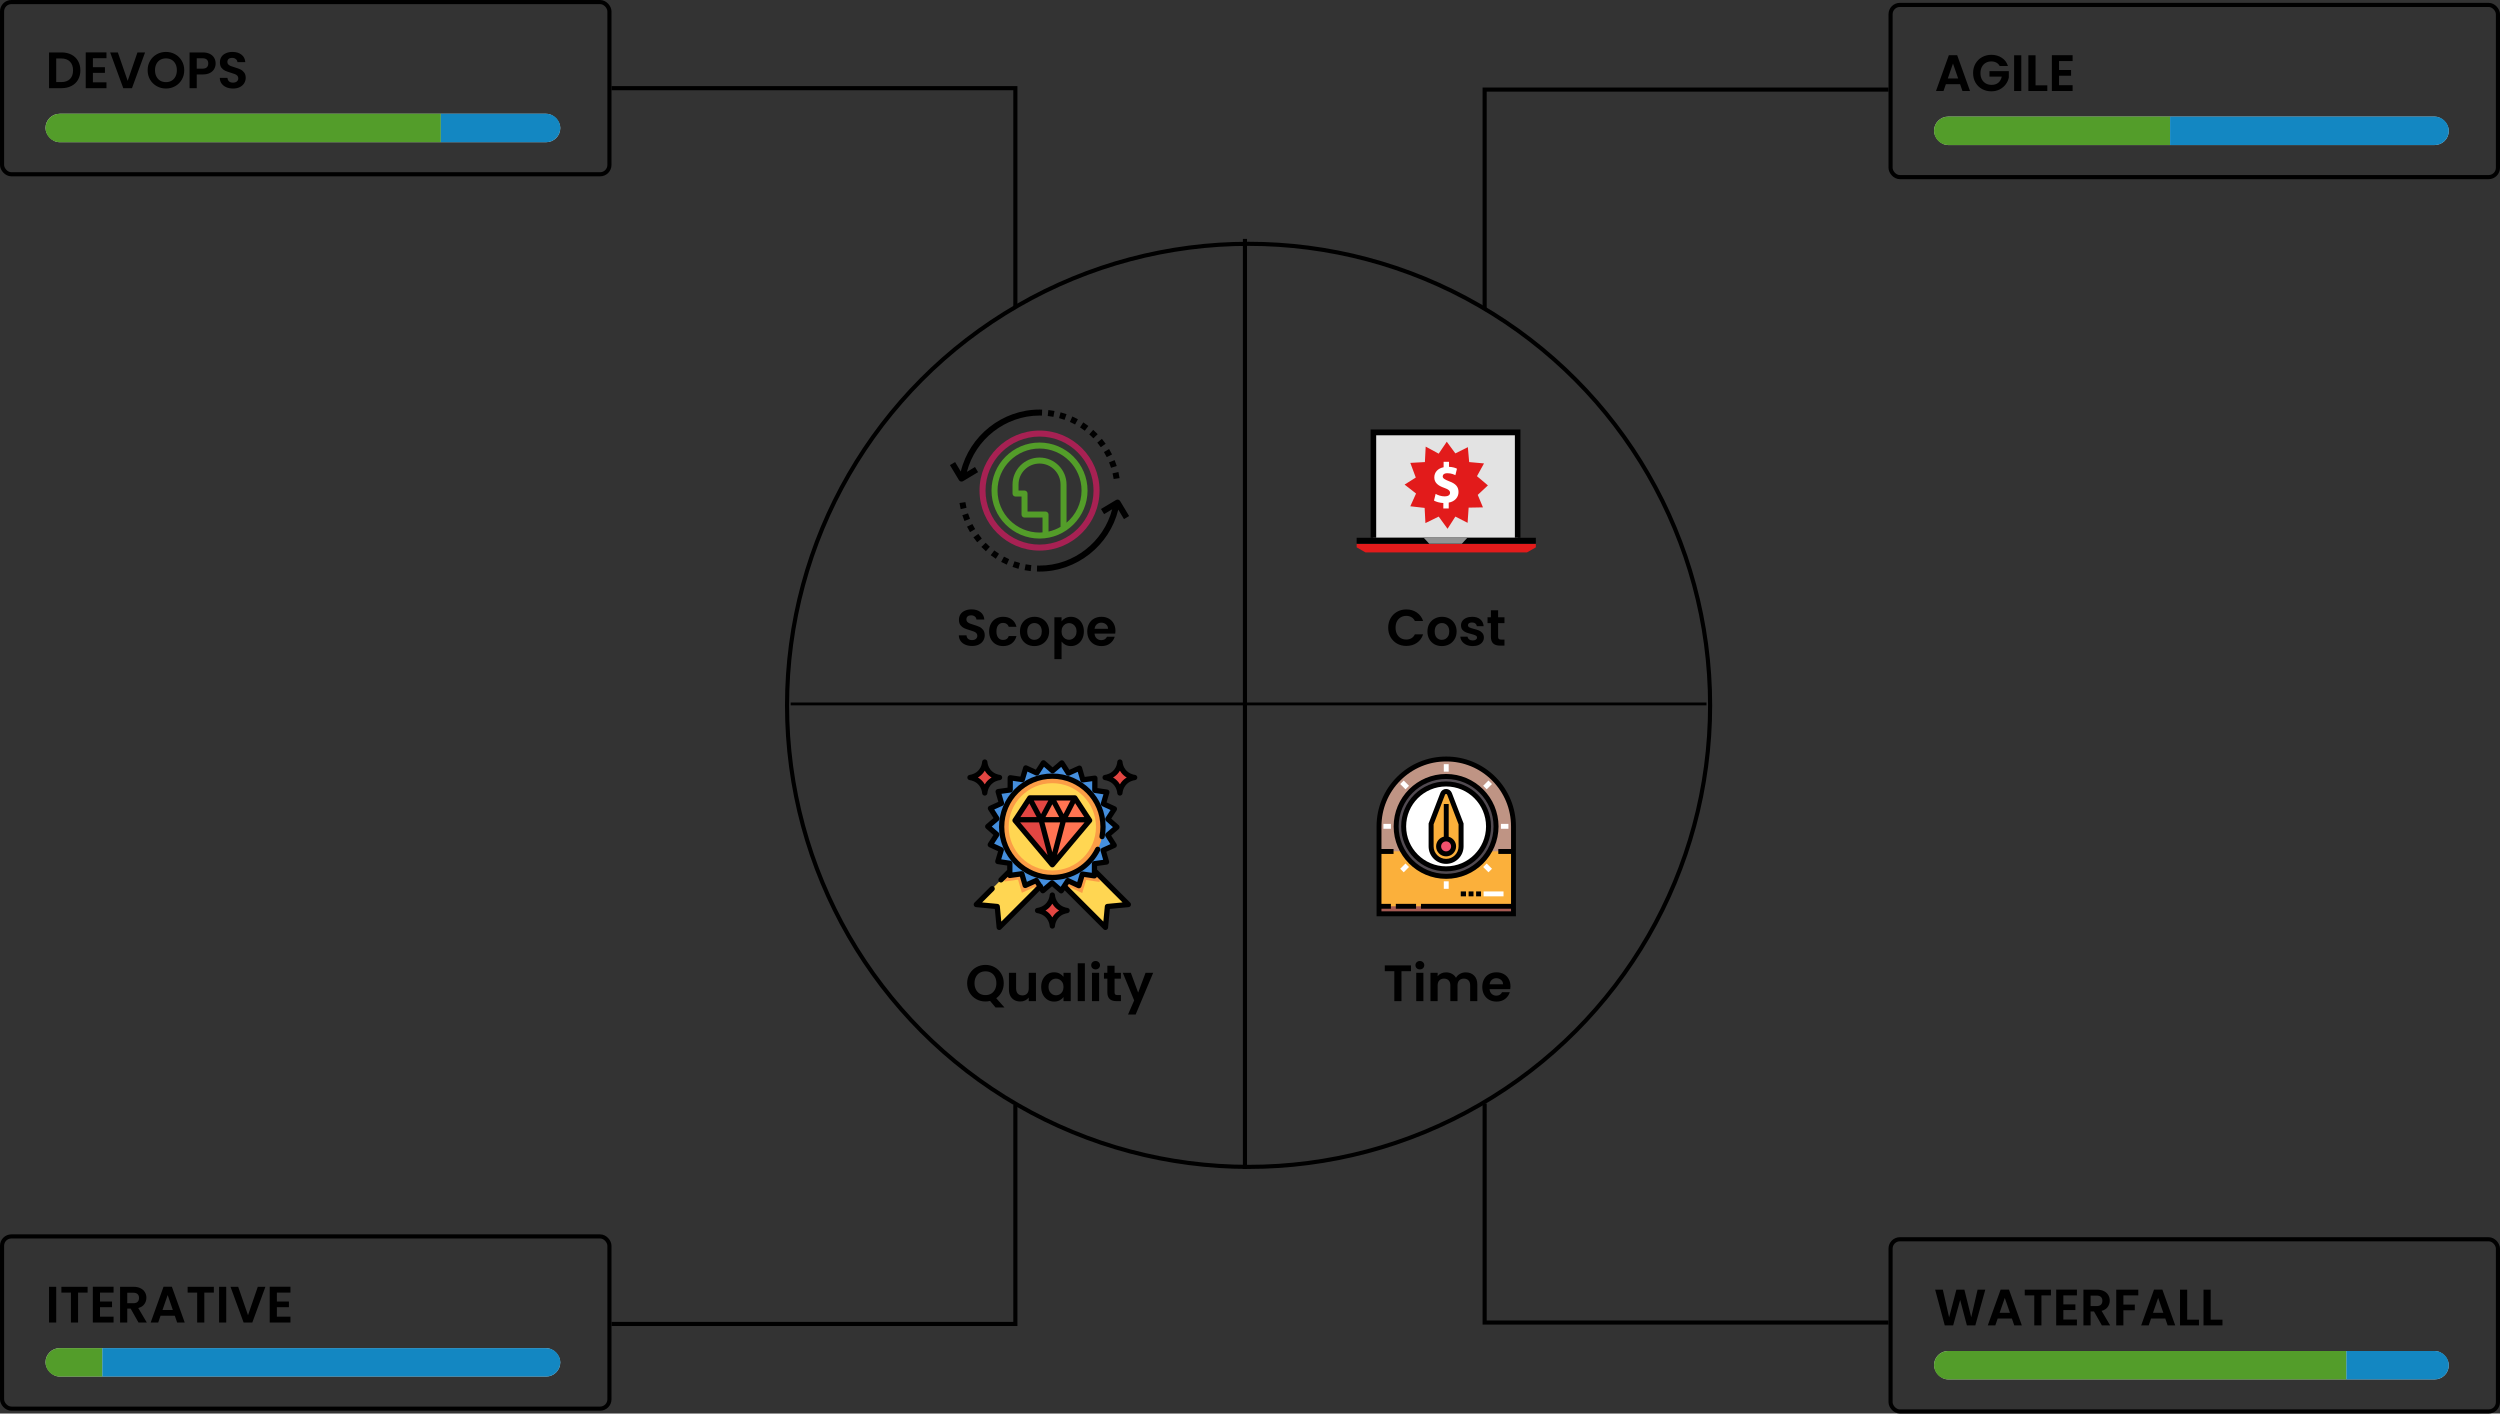 <svg width="879" height="497" viewBox="0 0 879 497" fill="none" xmlns="http://www.w3.org/2000/svg">
<rect x="0" y="0" width="879" height="497" fill="#333333" stroke="none"/>
<circle cx="439" cy="248" r="162.275" stroke="black" stroke-width="1.45"/>
<line x1="437.725" y1="84" x2="437.725" y2="411" stroke="black" stroke-width="1.45"/>
<line x1="278" y1="247.5" x2="600" y2="247.5" stroke="black"/>
<path d="M341.788 227.126C340.912 227.126 340.12 226.976 339.412 226.676C338.716 226.376 338.164 225.944 337.756 225.38C337.348 224.816 337.138 224.15 337.126 223.382H339.826C339.862 223.898 340.042 224.306 340.366 224.606C340.702 224.906 341.158 225.056 341.734 225.056C342.322 225.056 342.784 224.918 343.12 224.642C343.456 224.354 343.624 223.982 343.624 223.526C343.624 223.154 343.51 222.848 343.282 222.608C343.054 222.368 342.766 222.182 342.418 222.05C342.082 221.906 341.614 221.75 341.014 221.582C340.198 221.342 339.532 221.108 339.016 220.88C338.512 220.64 338.074 220.286 337.702 219.818C337.342 219.338 337.162 218.702 337.162 217.91C337.162 217.166 337.348 216.518 337.72 215.966C338.092 215.414 338.614 214.994 339.286 214.706C339.958 214.406 340.726 214.256 341.59 214.256C342.886 214.256 343.936 214.574 344.74 215.21C345.556 215.834 346.006 216.71 346.09 217.838H343.318C343.294 217.406 343.108 217.052 342.76 216.776C342.424 216.488 341.974 216.344 341.41 216.344C340.918 216.344 340.522 216.47 340.222 216.722C339.934 216.974 339.79 217.34 339.79 217.82C339.79 218.156 339.898 218.438 340.114 218.666C340.342 218.882 340.618 219.062 340.942 219.206C341.278 219.338 341.746 219.494 342.346 219.674C343.162 219.914 343.828 220.154 344.344 220.394C344.86 220.634 345.304 220.994 345.676 221.474C346.048 221.954 346.234 222.584 346.234 223.364C346.234 224.036 346.06 224.66 345.712 225.236C345.364 225.812 344.854 226.274 344.182 226.622C343.51 226.958 342.712 227.126 341.788 227.126ZM347.771 222.014C347.771 220.982 347.981 220.082 348.401 219.314C348.821 218.534 349.403 217.934 350.147 217.514C350.891 217.082 351.743 216.866 352.703 216.866C353.939 216.866 354.959 217.178 355.763 217.802C356.579 218.414 357.125 219.278 357.401 220.394H354.683C354.539 219.962 354.293 219.626 353.945 219.386C353.609 219.134 353.189 219.008 352.685 219.008C351.965 219.008 351.395 219.272 350.975 219.8C350.555 220.316 350.345 221.054 350.345 222.014C350.345 222.962 350.555 223.7 350.975 224.228C351.395 224.744 351.965 225.002 352.685 225.002C353.705 225.002 354.371 224.546 354.683 223.634H357.401C357.125 224.714 356.579 225.572 355.763 226.208C354.947 226.844 353.927 227.162 352.703 227.162C351.743 227.162 350.891 226.952 350.147 226.532C349.403 226.1 348.821 225.5 348.401 224.732C347.981 223.952 347.771 223.046 347.771 222.014ZM363.675 227.162C362.715 227.162 361.851 226.952 361.083 226.532C360.315 226.1 359.709 225.494 359.265 224.714C358.833 223.934 358.617 223.034 358.617 222.014C358.617 220.994 358.839 220.094 359.283 219.314C359.739 218.534 360.357 217.934 361.137 217.514C361.917 217.082 362.787 216.866 363.747 216.866C364.707 216.866 365.577 217.082 366.357 217.514C367.137 217.934 367.749 218.534 368.193 219.314C368.649 220.094 368.877 220.994 368.877 222.014C368.877 223.034 368.643 223.934 368.175 224.714C367.719 225.494 367.095 226.1 366.303 226.532C365.523 226.952 364.647 227.162 363.675 227.162ZM363.675 224.966C364.131 224.966 364.557 224.858 364.953 224.642C365.361 224.414 365.685 224.078 365.925 223.634C366.165 223.19 366.285 222.65 366.285 222.014C366.285 221.066 366.033 220.34 365.529 219.836C365.037 219.32 364.431 219.062 363.711 219.062C362.991 219.062 362.385 219.32 361.893 219.836C361.413 220.34 361.173 221.066 361.173 222.014C361.173 222.962 361.407 223.694 361.875 224.21C362.355 224.714 362.955 224.966 363.675 224.966ZM373.245 218.468C373.569 218.012 374.013 217.634 374.577 217.334C375.153 217.022 375.807 216.866 376.539 216.866C377.391 216.866 378.159 217.076 378.843 217.496C379.539 217.916 380.085 218.516 380.481 219.296C380.889 220.064 381.093 220.958 381.093 221.978C381.093 222.998 380.889 223.904 380.481 224.696C380.085 225.476 379.539 226.082 378.843 226.514C378.159 226.946 377.391 227.162 376.539 227.162C375.807 227.162 375.159 227.012 374.595 226.712C374.043 226.412 373.593 226.034 373.245 225.578V231.752H370.725V217.028H373.245V218.468ZM378.519 221.978C378.519 221.378 378.393 220.862 378.141 220.43C377.901 219.986 377.577 219.65 377.169 219.422C376.773 219.194 376.341 219.08 375.873 219.08C375.417 219.08 374.985 219.2 374.577 219.44C374.181 219.668 373.857 220.004 373.605 220.448C373.365 220.892 373.245 221.414 373.245 222.014C373.245 222.614 373.365 223.136 373.605 223.58C373.857 224.024 374.181 224.366 374.577 224.606C374.985 224.834 375.417 224.948 375.873 224.948C376.341 224.948 376.773 224.828 377.169 224.588C377.577 224.348 377.901 224.006 378.141 223.562C378.393 223.118 378.519 222.59 378.519 221.978ZM392.195 221.798C392.195 222.158 392.171 222.482 392.123 222.77H384.833C384.893 223.49 385.145 224.054 385.589 224.462C386.033 224.87 386.579 225.074 387.227 225.074C388.163 225.074 388.829 224.672 389.225 223.868H391.943C391.655 224.828 391.103 225.62 390.287 226.244C389.471 226.856 388.469 227.162 387.281 227.162C386.321 227.162 385.457 226.952 384.689 226.532C383.933 226.1 383.339 225.494 382.907 224.714C382.487 223.934 382.277 223.034 382.277 222.014C382.277 220.982 382.487 220.076 382.907 219.296C383.327 218.516 383.915 217.916 384.671 217.496C385.427 217.076 386.297 216.866 387.281 216.866C388.229 216.866 389.075 217.07 389.819 217.478C390.575 217.886 391.157 218.468 391.565 219.224C391.985 219.968 392.195 220.826 392.195 221.798ZM389.585 221.078C389.573 220.43 389.339 219.914 388.883 219.53C388.427 219.134 387.869 218.936 387.209 218.936C386.585 218.936 386.057 219.128 385.625 219.512C385.205 219.884 384.947 220.406 384.851 221.078H389.585Z" fill="black"/>
<path d="M365.499 151.387C353.864 151.387 344.398 160.852 344.398 172.487C344.398 184.122 353.864 193.587 365.499 193.587C377.134 193.587 386.599 184.122 386.599 172.487C386.599 160.852 377.134 151.387 365.499 151.387ZM365.499 191.477C355.028 191.477 346.508 182.958 346.508 172.487C346.508 162.016 355.028 153.497 365.499 153.497C375.97 153.497 384.489 162.016 384.489 172.487C384.489 182.958 375.97 191.477 365.499 191.477Z" fill="#A72153"/>
<path d="M365.499 155.598C356.192 155.598 348.619 163.171 348.619 172.478C348.619 181.785 356.192 189.358 365.499 189.358C374.807 189.358 382.38 181.785 382.38 172.478C382.38 163.171 374.807 155.598 365.499 155.598ZM372.885 185.25C371.588 186.003 370.171 186.568 368.664 186.898V180.918C368.664 180.335 368.192 179.863 367.609 179.863H361.279V173.533C361.279 172.95 360.807 172.478 360.224 172.478H358.114V170.368C358.114 166.297 361.427 162.983 365.499 162.983C369.572 162.983 372.885 166.297 372.885 170.368V185.25ZM374.995 183.775V170.368C374.995 165.132 370.734 160.873 365.499 160.873C360.264 160.873 356.004 165.132 356.004 170.368V173.533C356.004 174.116 356.477 174.588 357.059 174.588H359.169V180.918C359.169 181.502 359.642 181.973 360.224 181.973H366.554V187.194C366.204 187.22 365.856 187.248 365.499 187.248C357.355 187.248 350.729 180.623 350.729 172.478C350.729 164.333 357.355 157.708 365.499 157.708C373.644 157.708 380.27 164.333 380.27 172.478C380.27 177.008 378.216 181.064 374.995 183.775Z" fill="#539D29"/>
<path d="M384.371 151.137L382.975 152.717C383.476 153.16 383.968 153.631 384.441 154.118L385.955 152.65C385.445 152.124 384.913 151.616 384.371 151.137Z" fill="black"/>
<path d="M380.884 148.508L379.742 150.282C380.308 150.646 380.867 151.037 381.406 151.445L382.678 149.761C382.097 149.321 381.492 148.9 380.884 148.508Z" fill="black"/>
<path d="M377.03 146.43L376.176 148.358C376.788 148.63 377.401 148.93 377.996 149.251L378.997 147.394C378.354 147.047 377.692 146.722 377.03 146.43Z" fill="black"/>
<path d="M391.905 161.781L389.949 162.573C390.206 163.2 390.437 163.843 390.64 164.481L392.65 163.841C392.431 163.152 392.181 162.459 391.905 161.781Z" fill="black"/>
<path d="M389.949 157.863L388.139 158.947C388.487 159.527 388.815 160.125 389.115 160.727L391.002 159.784C390.678 159.136 390.325 158.489 389.949 157.863Z" fill="black"/>
<path d="M372.907 144.973L372.359 147.011C373.006 147.185 373.657 147.387 374.296 147.612L374.998 145.621C374.309 145.379 373.605 145.159 372.907 144.973Z" fill="black"/>
<path d="M393.234 165.949L391.18 166.431C391.333 167.088 391.462 167.758 391.566 168.422L393.652 168.1C393.541 167.381 393.399 166.658 393.234 165.949Z" fill="black"/>
<path d="M387.418 154.285L385.797 155.635C386.224 156.147 386.64 156.687 387.031 157.241L388.753 156.022C388.329 155.425 387.881 154.84 387.418 154.285Z" fill="black"/>
<path d="M368.602 144.168L368.377 146.265C369.043 146.336 369.717 146.436 370.38 146.56L370.77 144.488C370.051 144.353 369.321 144.246 368.602 144.168Z" fill="black"/>
<path d="M353.005 195.715L352.004 197.572C352.646 197.919 353.309 198.244 353.97 198.536L354.825 196.607C354.213 196.335 353.6 196.036 353.005 195.715Z" fill="black"/>
<path d="M356.705 197.359L356.004 199.35C356.693 199.593 357.397 199.812 358.095 199.999L358.643 197.961C357.996 197.787 357.345 197.585 356.705 197.359Z" fill="black"/>
<path d="M349.599 193.527L348.326 195.211C348.907 195.651 349.512 196.072 350.121 196.465L351.262 194.69C350.697 194.326 350.138 193.936 349.599 193.527Z" fill="black"/>
<path d="M346.563 190.836L345.049 192.305C345.558 192.83 346.091 193.338 346.632 193.817L348.029 192.237C347.528 191.794 347.035 191.323 346.563 190.836Z" fill="black"/>
<path d="M360.622 198.406L360.232 200.478C360.951 200.613 361.681 200.72 362.4 200.798L362.625 198.701C361.959 198.63 361.285 198.53 360.622 198.406Z" fill="black"/>
<path d="M339.435 176.543L337.35 176.865C337.46 177.584 337.602 178.307 337.767 179.016L339.822 178.534C339.669 177.878 339.539 177.208 339.435 176.543Z" fill="black"/>
<path d="M340.361 180.488L338.352 181.129C338.571 181.818 338.821 182.511 339.096 183.188L341.052 182.397C340.796 181.769 340.565 181.127 340.361 180.488Z" fill="black"/>
<path d="M343.97 187.715L342.248 188.936C342.672 189.533 343.121 190.117 343.583 190.672L345.204 189.323C344.777 188.809 344.361 188.269 343.97 187.715Z" fill="black"/>
<path d="M341.887 184.242L340 185.184C340.324 185.833 340.677 186.48 341.053 187.106L342.863 186.022C342.515 185.442 342.187 184.844 341.887 184.242Z" fill="black"/>
<path d="M365.501 144C352.37 144 340.864 153.216 337.814 165.788L335.809 162.447L334 163.533L337.165 168.808C337.363 169.138 337.713 169.32 338.071 169.32C338.256 169.32 338.444 169.272 338.614 169.17L343.889 166.005L342.803 164.195L339.966 165.897C342.929 154.455 353.477 146.11 365.501 146.11C365.786 146.11 366.069 146.115 366.351 146.124L366.418 144.016C366.114 144.005 365.808 144 365.501 144Z" fill="black"/>
<path d="M393.833 176.161C393.533 175.661 392.885 175.499 392.386 175.799L387.111 178.964L388.197 180.773L391.033 179.072C388.071 190.514 377.523 198.86 365.499 198.86C365.214 198.86 364.93 198.854 364.648 198.846L364.582 200.954C364.886 200.964 365.192 200.97 365.499 200.97C378.63 200.97 390.136 191.754 393.186 179.181L395.19 182.523L396.999 181.436L393.833 176.161Z" fill="black"/>
<path d="M540 191.18H477V192.453L480.125 194.23H536.875L540 192.453V191.18Z" fill="#E21B1B"/>
<path d="M482.818 189.076V153.492C482.818 152.642 483.479 151.945 484.286 151.945H532.212C533.019 151.945 533.68 152.642 533.68 153.492V189.076" fill="#E3E3E3"/>
<path d="M534.583 189.077H532.632V153.047H483.867V189.077H481.916V151H534.583V189.077Z" fill="black"/>
<path d="M540 189.078H477V191.182H540V189.078Z" fill="black"/>
<path d="M513.975 191.182H502.522L500.574 189.078H515.923L513.975 191.182Z" fill="#939393"/>
<path d="M523.147 170.665L519.302 167.423L521.774 162.941L516.556 162.464L516.099 157.22L511.705 159.413L508.684 155.312L505.846 159.509L501.27 157.03L500.994 162.465L495.868 162.751L497.79 167.901L493.854 170.38L497.881 173.526L495.867 178.008L500.902 178.58L501.177 183.919L505.845 181.63L508.957 185.921L511.704 181.63L516.006 183.823L516.372 178.484L521.407 178.389L519.576 174.003L523.147 170.665Z" fill="#E21B1B"/>
<path d="M507.475 178.771V176.861C506.178 176.801 504.921 176.439 504.186 175.997L504.767 173.644C505.579 174.106 506.72 174.528 507.979 174.528C509.081 174.528 509.836 174.086 509.836 173.282C509.836 172.518 509.217 172.034 507.784 171.532C505.714 170.809 504.302 169.803 504.302 167.853C504.302 166.083 505.502 164.697 507.571 164.274V162.363H509.466V164.134C510.763 164.195 511.633 164.474 512.272 164.796L511.71 167.069C511.208 166.848 510.318 166.385 508.924 166.385C507.666 166.385 507.26 166.948 507.26 167.511C507.26 168.174 507.937 168.596 509.582 169.24C511.883 170.085 512.813 171.19 512.813 173.002C512.813 174.792 511.593 176.319 509.37 176.722V178.772H507.475V178.771Z" fill="white"/>
<path d="M488.089 220.7C488.089 219.464 488.365 218.36 488.917 217.388C489.481 216.404 490.243 215.642 491.203 215.102C492.175 214.55 493.261 214.274 494.461 214.274C495.865 214.274 497.095 214.634 498.151 215.354C499.207 216.074 499.945 217.07 500.365 218.342H497.467C497.179 217.742 496.771 217.292 496.243 216.992C495.727 216.692 495.127 216.542 494.443 216.542C493.711 216.542 493.057 216.716 492.481 217.064C491.917 217.4 491.473 217.88 491.149 218.504C490.837 219.128 490.681 219.86 490.681 220.7C490.681 221.528 490.837 222.26 491.149 222.896C491.473 223.52 491.917 224.006 492.481 224.354C493.057 224.69 493.711 224.858 494.443 224.858C495.127 224.858 495.727 224.708 496.243 224.408C496.771 224.096 497.179 223.64 497.467 223.04H500.365C499.945 224.324 499.207 225.326 498.151 226.046C497.107 226.754 495.877 227.108 494.461 227.108C493.261 227.108 492.175 226.838 491.203 226.298C490.243 225.746 489.481 224.984 488.917 224.012C488.365 223.04 488.089 221.936 488.089 220.7ZM506.945 227.162C505.985 227.162 505.121 226.952 504.353 226.532C503.585 226.1 502.979 225.494 502.535 224.714C502.103 223.934 501.887 223.034 501.887 222.014C501.887 220.994 502.109 220.094 502.553 219.314C503.009 218.534 503.627 217.934 504.407 217.514C505.187 217.082 506.057 216.866 507.017 216.866C507.977 216.866 508.847 217.082 509.627 217.514C510.407 217.934 511.019 218.534 511.463 219.314C511.919 220.094 512.147 220.994 512.147 222.014C512.147 223.034 511.913 223.934 511.445 224.714C510.989 225.494 510.365 226.1 509.573 226.532C508.793 226.952 507.917 227.162 506.945 227.162ZM506.945 224.966C507.401 224.966 507.827 224.858 508.223 224.642C508.631 224.414 508.955 224.078 509.195 223.634C509.435 223.19 509.555 222.65 509.555 222.014C509.555 221.066 509.303 220.34 508.799 219.836C508.307 219.32 507.701 219.062 506.981 219.062C506.261 219.062 505.655 219.32 505.163 219.836C504.683 220.34 504.443 221.066 504.443 222.014C504.443 222.962 504.677 223.694 505.145 224.21C505.625 224.714 506.225 224.966 506.945 224.966ZM517.812 227.162C516.996 227.162 516.264 227.018 515.616 226.73C514.968 226.43 514.452 226.028 514.068 225.524C513.696 225.02 513.492 224.462 513.456 223.85H515.994C516.042 224.234 516.228 224.552 516.552 224.804C516.888 225.056 517.302 225.182 517.794 225.182C518.274 225.182 518.646 225.086 518.91 224.894C519.186 224.702 519.324 224.456 519.324 224.156C519.324 223.832 519.156 223.592 518.82 223.436C518.496 223.268 517.974 223.088 517.254 222.896C516.51 222.716 515.898 222.53 515.418 222.338C514.95 222.146 514.542 221.852 514.194 221.456C513.858 221.06 513.69 220.526 513.69 219.854C513.69 219.302 513.846 218.798 514.158 218.342C514.482 217.886 514.938 217.526 515.526 217.262C516.126 216.998 516.828 216.866 517.632 216.866C518.82 216.866 519.768 217.166 520.476 217.766C521.184 218.354 521.574 219.152 521.646 220.16H519.234C519.198 219.764 519.03 219.452 518.73 219.224C518.442 218.984 518.052 218.864 517.56 218.864C517.104 218.864 516.75 218.948 516.498 219.116C516.258 219.284 516.138 219.518 516.138 219.818C516.138 220.154 516.306 220.412 516.642 220.592C516.978 220.76 517.5 220.934 518.208 221.114C518.928 221.294 519.522 221.48 519.99 221.672C520.458 221.864 520.86 222.164 521.196 222.572C521.544 222.968 521.724 223.496 521.736 224.156C521.736 224.732 521.574 225.248 521.25 225.704C520.938 226.16 520.482 226.52 519.882 226.784C519.294 227.036 518.604 227.162 517.812 227.162ZM526.739 219.098V223.922C526.739 224.258 526.817 224.504 526.973 224.66C527.141 224.804 527.417 224.876 527.801 224.876H528.971V227H527.387C525.263 227 524.201 225.968 524.201 223.904V219.098H523.013V217.028H524.201V214.562H526.739V217.028H528.971V219.098H526.739Z" fill="black"/>
<path d="M350.02 354.214L348.112 351.928C347.584 352.06 347.044 352.126 346.492 352.126C345.316 352.126 344.236 351.85 343.252 351.298C342.268 350.746 341.488 349.984 340.912 349.012C340.336 348.028 340.048 346.918 340.048 345.682C340.048 344.458 340.336 343.36 340.912 342.388C341.488 341.404 342.268 340.636 343.252 340.084C344.236 339.532 345.316 339.256 346.492 339.256C347.68 339.256 348.76 339.532 349.732 340.084C350.716 340.636 351.49 341.404 352.054 342.388C352.63 343.36 352.918 344.458 352.918 345.682C352.918 346.798 352.678 347.818 352.198 348.742C351.73 349.654 351.088 350.398 350.272 350.974L353.152 354.214H350.02ZM342.64 345.682C342.64 346.522 342.802 347.26 343.126 347.896C343.45 348.532 343.9 349.024 344.476 349.372C345.064 349.708 345.736 349.876 346.492 349.876C347.248 349.876 347.914 349.708 348.49 349.372C349.066 349.024 349.516 348.532 349.84 347.896C350.164 347.26 350.326 346.522 350.326 345.682C350.326 344.842 350.164 344.11 349.84 343.486C349.516 342.85 349.066 342.364 348.49 342.028C347.914 341.692 347.248 341.524 346.492 341.524C345.736 341.524 345.064 341.692 344.476 342.028C343.9 342.364 343.45 342.85 343.126 343.486C342.802 344.11 342.64 344.842 342.64 345.682ZM364.242 342.028V352H361.704V350.74C361.38 351.172 360.954 351.514 360.426 351.766C359.91 352.006 359.346 352.126 358.734 352.126C357.954 352.126 357.264 351.964 356.664 351.64C356.064 351.304 355.59 350.818 355.242 350.182C354.906 349.534 354.738 348.766 354.738 347.878V342.028H357.258V347.518C357.258 348.31 357.456 348.922 357.852 349.354C358.248 349.774 358.788 349.984 359.472 349.984C360.168 349.984 360.714 349.774 361.11 349.354C361.506 348.922 361.704 348.31 361.704 347.518V342.028H364.242ZM366.08 346.978C366.08 345.97 366.278 345.076 366.674 344.296C367.082 343.516 367.628 342.916 368.312 342.496C369.008 342.076 369.782 341.866 370.634 341.866C371.378 341.866 372.026 342.016 372.578 342.316C373.142 342.616 373.592 342.994 373.928 343.45V342.028H376.466V352H373.928V350.542C373.604 351.01 373.154 351.4 372.578 351.712C372.014 352.012 371.36 352.162 370.616 352.162C369.776 352.162 369.008 351.946 368.312 351.514C367.628 351.082 367.082 350.476 366.674 349.696C366.278 348.904 366.08 347.998 366.08 346.978ZM373.928 347.014C373.928 346.402 373.808 345.88 373.568 345.448C373.328 345.004 373.004 344.668 372.596 344.44C372.188 344.2 371.75 344.08 371.282 344.08C370.814 344.08 370.382 344.194 369.986 344.422C369.59 344.65 369.266 344.986 369.014 345.43C368.774 345.862 368.654 346.378 368.654 346.978C368.654 347.578 368.774 348.106 369.014 348.562C369.266 349.006 369.59 349.348 369.986 349.588C370.394 349.828 370.826 349.948 371.282 349.948C371.75 349.948 372.188 349.834 372.596 349.606C373.004 349.366 373.328 349.03 373.568 348.598C373.808 348.154 373.928 347.626 373.928 347.014ZM381.448 338.68V352H378.928V338.68H381.448ZM385.215 340.84C384.771 340.84 384.399 340.702 384.099 340.426C383.811 340.138 383.667 339.784 383.667 339.364C383.667 338.944 383.811 338.596 384.099 338.32C384.399 338.032 384.771 337.888 385.215 337.888C385.659 337.888 386.025 338.032 386.313 338.32C386.613 338.596 386.763 338.944 386.763 339.364C386.763 339.784 386.613 340.138 386.313 340.426C386.025 340.702 385.659 340.84 385.215 340.84ZM386.457 342.028V352H383.937V342.028H386.457ZM391.881 344.098V348.922C391.881 349.258 391.959 349.504 392.115 349.66C392.283 349.804 392.559 349.876 392.943 349.876H394.113V352H392.529C390.405 352 389.343 350.968 389.343 348.904V344.098H388.155V342.028H389.343V339.562H391.881V342.028H394.113V344.098H391.881ZM405.466 342.028L399.292 356.716H396.61L398.77 351.748L394.774 342.028H397.6L400.174 348.994L402.784 342.028H405.466Z" fill="black"/>
<g clip-path="url(#clip0_1298_413)">
<path d="M396.725 318.032L389.376 318.732L388.676 326.081L371.004 308.408L379.053 300.359L396.725 318.032Z" fill="#FFD652"/>
<path d="M380.504 314.001L381.885 309.397L386.64 310.099L386.653 307.959L379.053 300.359L371.004 308.408L375.526 312.93L376.139 311.988L380.504 314.001Z" fill="#FB9D46"/>
<path d="M343.275 318.032L350.624 318.732L351.324 326.081L368.997 308.408L360.948 300.359L343.275 318.032Z" fill="#FFD652"/>
<path d="M360.948 300.359L353.185 308.122L353.178 309.941L357.94 309.284L359.277 313.901L363.661 311.929L364.367 313.037L368.996 308.408L360.948 300.359Z" fill="#FB9D46"/>
<path d="M350.946 278.337L355.179 277.744L355.203 273.47L359.432 274.094L360.66 270L364.541 271.79L366.872 268.207L370.092 271.018L373.339 268.238L375.636 271.842L379.534 270.089L380.723 274.194L384.958 273.61L384.942 277.885L389.169 278.517L387.95 282.614L391.828 284.412L389.503 287.999L392.718 290.817L389.477 293.604L391.767 297.213L387.872 298.974L389.053 303.082L384.82 303.674L384.796 307.949L380.567 307.325L379.339 311.419L375.458 309.629L373.126 313.212L369.907 310.4L366.66 313.181L364.363 309.577L360.464 311.33L359.276 307.224L355.041 307.808L355.057 303.534L350.83 302.901L352.049 298.805L348.171 297.007L350.496 293.42L347.281 290.602L350.522 287.815L348.232 284.206L352.126 282.445L350.946 278.337Z" fill="#458FDE"/>
<path d="M370 308.528C379.84 308.528 387.817 300.551 387.817 290.711C387.817 280.871 379.84 272.895 370 272.895C360.16 272.895 352.184 280.871 352.184 290.711C352.184 300.551 360.16 308.528 370 308.528Z" fill="#FB9D46"/>
<path d="M370 306.051C378.474 306.051 385.342 299.182 385.342 290.709C385.342 282.236 378.474 275.367 370 275.367C361.527 275.367 354.658 282.236 354.658 290.709C354.658 299.182 361.527 306.051 370 306.051Z" fill="#FFD652"/>
<path d="M377.918 280.547H362.081L356.885 288.465L370 304.055L383.115 288.465L377.918 280.547Z" fill="#FF7452"/>
<path d="M369.898 280.551H362.083L356.887 288.469L370.002 304.059L370.361 303.632L365.795 288.222L369.898 280.551Z" fill="#E24642"/>
<path d="M392.52 271.147C391.076 272.988 389.017 273.313 388.561 273.374C389.017 273.434 391.076 273.76 392.52 275.601C393.529 276.889 393.714 278.248 393.757 278.818C393.8 278.248 393.985 276.889 394.994 275.601C396.438 273.76 398.497 273.434 398.954 273.374C398.497 273.313 396.438 272.988 394.994 271.147C393.985 269.859 393.8 268.499 393.757 267.93C393.714 268.499 393.53 269.859 392.52 271.147Z" fill="#E24642"/>
<path d="M347.483 271.147C348.926 272.988 350.985 273.313 351.442 273.374C350.985 273.434 348.927 273.76 347.483 275.601C346.473 276.889 346.289 278.248 346.245 278.818C346.202 278.248 346.018 276.889 345.008 275.601C343.564 273.76 341.505 273.434 341.049 273.374C341.505 273.313 343.564 272.988 345.008 271.147C346.018 269.859 346.202 268.499 346.245 267.93C346.289 268.499 346.473 269.859 347.483 271.147Z" fill="#E24642"/>
<path d="M371.238 317.916C372.682 319.757 374.741 320.083 375.198 320.143C374.741 320.204 372.682 320.529 371.238 322.37C370.229 323.658 370.044 325.018 370.001 325.587C369.958 325.018 369.774 323.658 368.764 322.37C367.32 320.529 365.261 320.204 364.805 320.143C365.261 320.083 367.32 319.757 368.764 317.916C369.774 316.628 369.958 315.268 370.001 314.699C370.045 315.268 370.229 316.628 371.238 317.916Z" fill="#E24642"/>
<path d="M385.881 305.872C385.836 305.827 385.788 305.788 385.737 305.754L385.744 304.48L389.183 303.999C389.449 303.962 389.686 303.811 389.832 303.586C389.979 303.36 390.02 303.082 389.946 302.824L388.987 299.487L392.15 298.056C392.395 297.945 392.58 297.734 392.657 297.476C392.734 297.219 392.696 296.94 392.552 296.713L390.691 293.782L393.323 291.518C393.527 291.343 393.645 291.088 393.646 290.819C393.648 290.55 393.532 290.294 393.33 290.117L390.719 287.828L392.607 284.914C392.753 284.689 392.794 284.411 392.72 284.153C392.645 283.894 392.463 283.681 392.219 283.568L389.069 282.107L390.059 278.78C390.136 278.522 390.097 278.244 389.953 278.017C389.809 277.79 389.573 277.637 389.307 277.597L385.874 277.084L385.887 273.612C385.887 273.343 385.772 273.087 385.57 272.91C385.367 272.732 385.099 272.652 384.832 272.689L381.392 273.163L380.427 269.828C380.352 269.57 380.169 269.357 379.925 269.244C379.681 269.131 379.4 269.13 379.155 269.24L375.988 270.664L374.122 267.737C373.978 267.51 373.742 267.357 373.476 267.318C373.21 267.278 372.94 267.356 372.736 267.531L370.099 269.79L367.484 267.506C367.281 267.329 367.012 267.249 366.746 267.286C366.479 267.323 366.242 267.474 366.096 267.699L364.202 270.609L361.049 269.155C360.805 269.043 360.524 269.041 360.279 269.152C360.034 269.263 359.849 269.474 359.772 269.731L358.774 273.057L355.34 272.55C355.074 272.511 354.804 272.589 354.6 272.764C354.396 272.939 354.278 273.194 354.276 273.463L354.256 276.935L350.818 277.416C350.552 277.454 350.315 277.604 350.168 277.83C350.022 278.055 349.98 278.333 350.055 278.592L351.014 281.929L347.85 283.359C347.605 283.47 347.42 283.681 347.343 283.939C347.266 284.197 347.305 284.475 347.449 284.702L349.31 287.633L346.677 289.897C346.473 290.073 346.356 290.328 346.354 290.596C346.353 290.865 346.468 291.121 346.671 291.299L349.282 293.587L347.393 296.501C347.247 296.727 347.206 297.004 347.281 297.263C347.355 297.521 347.538 297.735 347.782 297.848L350.932 299.308L349.941 302.636C349.864 302.893 349.903 303.172 350.048 303.398C350.192 303.625 350.427 303.778 350.693 303.818L354.127 304.332L354.121 305.891C354.08 305.92 354.039 305.953 354.002 305.99L351.28 308.712C350.918 309.074 350.918 309.662 351.28 310.024C351.461 310.206 351.699 310.296 351.936 310.296C352.174 310.296 352.411 310.206 352.592 310.024L354.281 308.336C354.324 308.398 354.373 308.455 354.431 308.506C354.633 308.683 354.902 308.763 355.169 308.726L358.608 308.252L359.574 311.587C359.649 311.845 359.832 312.058 360.076 312.171C360.32 312.284 360.601 312.285 360.846 312.175L364.012 310.751L364.529 311.561L352.061 324.028L351.548 318.641C351.506 318.198 351.156 317.847 350.713 317.805L345.325 317.292L349.499 313.117C349.862 312.755 349.862 312.167 349.499 311.805C349.137 311.443 348.55 311.443 348.187 311.805L342.619 317.373C342.365 317.627 342.281 318.005 342.402 318.343C342.524 318.681 342.83 318.919 343.188 318.953L349.774 319.58L350.401 326.166C350.473 326.93 351.437 327.278 351.981 326.734L365.551 313.164L365.879 313.678C366.023 313.905 366.259 314.058 366.525 314.098C366.791 314.137 367.061 314.059 367.265 313.884L369.902 311.626L372.517 313.909C372.687 314.058 372.905 314.138 373.127 314.138C373.17 314.138 373.213 314.135 373.255 314.129C373.522 314.092 373.759 313.942 373.905 313.716L374.338 313.052L388.02 326.734C388.564 327.277 389.528 326.931 389.601 326.166L390.228 319.58L396.813 318.953C397.171 318.919 397.477 318.681 397.599 318.343C397.72 318.005 397.636 317.627 397.382 317.373L385.881 305.872ZM372.933 311.808L370.518 309.7C370.343 309.547 370.125 309.471 369.907 309.471C369.693 309.471 369.478 309.545 369.304 309.694L366.869 311.779L366.718 311.543C366.703 311.328 366.614 311.117 366.45 310.952C366.387 310.889 366.317 310.838 366.243 310.797L365.146 309.076C364.898 308.687 364.403 308.539 363.983 308.728L361.059 310.043L360.168 306.964C360.039 306.522 359.606 306.24 359.15 306.303L355.974 306.741L355.986 303.536C355.988 303.075 355.651 302.683 355.195 302.615L352.025 302.14L352.939 299.068C353.071 298.626 352.858 298.155 352.44 297.961L349.532 296.613L351.275 293.923C351.526 293.536 351.455 293.024 351.108 292.72L348.697 290.607L351.128 288.517C351.477 288.216 351.553 287.705 351.306 287.316L349.588 284.609L352.509 283.289C352.929 283.099 353.146 282.63 353.019 282.187L352.133 279.106L355.308 278.662C355.764 278.598 356.105 278.209 356.107 277.748L356.126 274.542L359.297 275.01C359.753 275.078 360.189 274.8 360.321 274.359L361.242 271.288L364.153 272.631C364.571 272.824 365.068 272.68 365.319 272.294L367.068 269.607L369.482 271.716C369.83 272.019 370.346 272.021 370.696 271.721L373.131 269.636L374.854 272.339C375.102 272.728 375.597 272.876 376.017 272.687L378.941 271.372L379.833 274.451C379.961 274.894 380.395 275.176 380.851 275.112L384.026 274.674L384.014 277.88C384.013 278.341 384.349 278.733 384.805 278.801L387.975 279.275L387.061 282.348C386.929 282.789 387.142 283.26 387.56 283.454L390.468 284.802L388.725 287.493C388.475 287.879 388.546 288.391 388.892 288.695L391.303 290.808L388.872 292.898C388.523 293.199 388.447 293.71 388.694 294.099L390.412 296.806L387.491 298.127C387.071 298.316 386.854 298.786 386.981 299.229L387.867 302.31L384.692 302.754C384.236 302.818 383.896 303.207 383.893 303.667L383.875 306.873L380.703 306.405C380.248 306.339 379.812 306.615 379.679 307.057L378.759 310.127L375.848 308.785C375.429 308.592 374.932 308.735 374.681 309.121L372.933 311.808ZM389.288 317.805C388.845 317.847 388.495 318.198 388.453 318.641L387.94 324.028L375.373 311.461L375.799 310.806L378.952 312.26C379.196 312.373 379.477 312.374 379.722 312.263C379.967 312.153 380.152 311.941 380.229 311.684L381.227 308.358L384.661 308.865C384.927 308.905 385.197 308.827 385.401 308.651C385.52 308.55 385.608 308.421 385.663 308.278L394.676 317.292L389.288 317.805Z" fill="black"/>
<path d="M386.804 299.024C387.032 298.565 386.844 298.008 386.385 297.78C385.926 297.553 385.369 297.741 385.141 298.2C382.268 303.997 376.466 307.598 370 307.598C360.688 307.598 353.112 300.022 353.112 290.709C353.112 281.397 360.688 273.821 370 273.821C379.313 273.821 386.889 281.397 386.889 290.709C386.889 291.809 386.783 292.909 386.573 293.979C386.474 294.482 386.802 294.97 387.305 295.068C387.807 295.167 388.295 294.839 388.394 294.336C388.627 293.149 388.745 291.929 388.745 290.709C388.745 280.374 380.336 271.965 370 271.965C359.664 271.965 351.256 280.374 351.256 290.709C351.256 301.045 359.665 309.454 370 309.454C373.56 309.454 377.023 308.452 380.017 306.556C382.929 304.712 385.276 302.107 386.804 299.024Z" fill="black"/>
<path d="M377.919 279.621H362.082C361.769 279.621 361.477 279.778 361.306 280.04L356.109 287.958C355.884 288.301 355.911 288.751 356.175 289.065L369.29 304.654C369.466 304.864 369.726 304.985 370 304.985C370.274 304.985 370.534 304.864 370.71 304.654L383.825 289.065C384.089 288.751 384.116 288.301 383.891 287.958L378.694 280.04C378.523 279.778 378.231 279.621 377.919 279.621ZM361.926 282.477L364.494 287.292H358.766L361.926 282.477ZM372.757 289.148L370 299.657L367.244 289.148H372.757ZM367.587 287.292L370 282.768L372.413 287.292H367.587ZM371.415 281.477H376.395L373.946 286.223L371.415 281.477ZM366.041 286.248L363.496 281.477H368.585L366.041 286.248ZM365.325 289.148L368.34 300.642L358.67 289.148H365.325ZM374.675 289.148H381.33L371.66 300.642L374.675 289.148ZM375.482 287.292L378.014 282.386L381.234 287.292H375.482Z" fill="black"/>
<path d="M399.074 272.452C398.444 272.368 396.856 272.017 395.723 270.572C394.917 269.545 394.724 268.43 394.68 267.858C394.643 267.374 394.24 267 393.755 267C393.27 267 392.867 267.374 392.83 267.858C392.786 268.43 392.593 269.545 391.788 270.572C390.654 272.018 389.066 272.368 388.437 272.452C387.975 272.513 387.631 272.907 387.631 273.372C387.631 273.837 387.975 274.23 388.437 274.292C389.067 274.376 390.654 274.726 391.788 276.172C392.593 277.199 392.786 278.313 392.83 278.886C392.867 279.37 393.27 279.744 393.755 279.744C394.24 279.744 394.644 279.37 394.68 278.886C394.724 278.313 394.918 277.199 395.723 276.172C396.856 274.726 398.444 274.376 399.074 274.292C399.535 274.231 399.879 273.837 399.879 273.372C399.879 272.907 399.535 272.513 399.074 272.452ZM394.262 275.026C394.069 275.273 393.901 275.521 393.755 275.77C393.609 275.521 393.441 275.273 393.248 275.026C392.665 274.284 391.999 273.752 391.347 273.372C391.999 272.992 392.666 272.46 393.248 271.717L393.248 271.717C393.441 271.471 393.609 271.222 393.755 270.974C393.901 271.222 394.069 271.471 394.262 271.717C394.845 272.46 395.511 272.992 396.163 273.372C395.511 273.752 394.844 274.284 394.262 275.026Z" fill="black"/>
<path d="M344.276 276.172C345.081 277.199 345.275 278.313 345.318 278.886C345.355 279.37 345.758 279.744 346.244 279.744C346.729 279.744 347.132 279.37 347.169 278.886C347.213 278.313 347.406 277.199 348.211 276.172C349.345 274.726 350.932 274.376 351.562 274.292C352.023 274.231 352.368 273.837 352.368 273.372C352.368 272.907 352.023 272.513 351.562 272.452C350.932 272.368 349.345 272.017 348.211 270.572C347.406 269.545 347.212 268.43 347.169 267.858C347.132 267.374 346.729 267 346.244 267C345.758 267 345.355 267.374 345.318 267.858C345.275 268.43 345.081 269.545 344.276 270.572C343.143 272.018 341.555 272.368 340.925 272.452C340.464 272.513 340.119 272.907 340.119 273.372C340.119 273.837 340.464 274.23 340.925 274.292C341.555 274.375 343.143 274.726 344.276 276.172ZM345.737 271.717C345.93 271.471 346.098 271.222 346.244 270.974C346.39 271.222 346.558 271.471 346.751 271.717L346.751 271.717C347.333 272.46 348 272.992 348.651 273.372C348 273.752 347.333 274.284 346.751 275.026C346.558 275.273 346.39 275.521 346.244 275.77C346.098 275.521 345.929 275.273 345.736 275.026C345.154 274.284 344.487 273.752 343.836 273.372C344.487 272.992 345.154 272.46 345.737 271.717Z" fill="black"/>
<path d="M375.318 319.222C374.688 319.138 373.1 318.787 371.967 317.342C371.162 316.314 370.968 315.2 370.925 314.627C370.888 314.143 370.484 313.77 369.999 313.77C369.514 313.77 369.111 314.143 369.074 314.627C369.03 315.2 368.837 316.315 368.032 317.342C366.898 318.787 365.311 319.138 364.681 319.222C364.219 319.283 363.875 319.676 363.875 320.141C363.875 320.607 364.22 321 364.681 321.061C365.311 321.145 366.898 321.496 368.032 322.941C368.837 323.968 369.03 325.083 369.074 325.656C369.111 326.14 369.514 326.513 369.999 326.513C370.485 326.513 370.888 326.14 370.925 325.656C370.968 325.083 371.162 323.968 371.967 322.941C373.1 321.496 374.688 321.145 375.318 321.061C375.779 321 376.124 320.607 376.124 320.141C376.124 319.676 375.779 319.283 375.318 319.222ZM370.506 321.796C370.313 322.042 370.145 322.291 369.999 322.539C369.853 322.291 369.685 322.042 369.492 321.796C368.91 321.053 368.243 320.522 367.592 320.142C368.243 319.761 368.91 319.23 369.492 318.487C369.685 318.241 369.853 317.992 369.999 317.744C370.145 317.992 370.313 318.241 370.506 318.487L370.506 318.487C371.089 319.23 371.756 319.761 372.407 320.142C371.756 320.522 371.089 321.054 370.506 321.796Z" fill="black"/>
</g>
<path d="M496.107 339.436V341.47H492.759V352H490.239V341.47H486.891V339.436H496.107ZM499.224 340.84C498.78 340.84 498.408 340.702 498.108 340.426C497.82 340.138 497.676 339.784 497.676 339.364C497.676 338.944 497.82 338.596 498.108 338.32C498.408 338.032 498.78 337.888 499.224 337.888C499.668 337.888 500.034 338.032 500.322 338.32C500.622 338.596 500.772 338.944 500.772 339.364C500.772 339.784 500.622 340.138 500.322 340.426C500.034 340.702 499.668 340.84 499.224 340.84ZM500.466 342.028V352H497.946V342.028H500.466ZM515.34 341.884C516.564 341.884 517.548 342.262 518.292 343.018C519.048 343.762 519.426 344.806 519.426 346.15V352H516.906V346.492C516.906 345.712 516.708 345.118 516.312 344.71C515.916 344.29 515.376 344.08 514.692 344.08C514.008 344.08 513.462 344.29 513.054 344.71C512.658 345.118 512.46 345.712 512.46 346.492V352H509.94V346.492C509.94 345.712 509.742 345.118 509.346 344.71C508.95 344.29 508.41 344.08 507.726 344.08C507.03 344.08 506.478 344.29 506.07 344.71C505.674 345.118 505.476 345.712 505.476 346.492V352H502.956V342.028H505.476V343.234C505.8 342.814 506.214 342.484 506.718 342.244C507.234 342.004 507.798 341.884 508.41 341.884C509.19 341.884 509.886 342.052 510.498 342.388C511.11 342.712 511.584 343.18 511.92 343.792C512.244 343.216 512.712 342.754 513.324 342.406C513.948 342.058 514.62 341.884 515.34 341.884ZM531.087 346.798C531.087 347.158 531.063 347.482 531.015 347.77H523.725C523.785 348.49 524.037 349.054 524.481 349.462C524.925 349.87 525.471 350.074 526.119 350.074C527.055 350.074 527.721 349.672 528.117 348.868H530.835C530.547 349.828 529.995 350.62 529.179 351.244C528.363 351.856 527.361 352.162 526.173 352.162C525.213 352.162 524.349 351.952 523.581 351.532C522.825 351.1 522.231 350.494 521.799 349.714C521.379 348.934 521.169 348.034 521.169 347.014C521.169 345.982 521.379 345.076 521.799 344.296C522.219 343.516 522.807 342.916 523.563 342.496C524.319 342.076 525.189 341.866 526.173 341.866C527.121 341.866 527.967 342.07 528.711 342.478C529.467 342.886 530.049 343.468 530.457 344.224C530.877 344.968 531.087 345.826 531.087 346.798ZM528.477 346.078C528.465 345.43 528.231 344.914 527.775 344.53C527.319 344.134 526.761 343.936 526.101 343.936C525.477 343.936 524.949 344.128 524.517 344.512C524.097 344.884 523.839 345.406 523.743 346.078H528.477Z" fill="black"/>
<path d="M484.802 290.567C484.802 277.476 495.407 266.863 508.499 266.863C521.59 266.863 532.195 277.476 532.195 290.567V321.351H484.802L484.802 290.567Z" fill="#BF9484"/>
<path d="M484.802 299.316H532.195V321.349H484.802V299.316Z" fill="#FBB03B"/>
<path d="M484.743 318.656H532.15V321.29H484.743V318.656Z" fill="#A65A53"/>
<path d="M508.447 308.125C498.75 308.125 490.889 300.264 490.889 290.566C490.889 280.869 498.75 273.008 508.447 273.008C518.145 273.008 526.006 280.869 526.006 290.566C526.006 300.264 518.145 308.125 508.447 308.125Z" fill="#514A51"/>
<path d="M508.446 305.49C500.203 305.49 493.521 298.808 493.521 290.566C493.521 282.323 500.203 275.641 508.446 275.641C516.689 275.641 523.371 282.323 523.371 290.566C523.371 298.808 516.689 305.49 508.446 305.49Z" fill="white"/>
<path d="M509.64 279.093L513.715 289.686V297.588C513.715 300.497 511.356 302.855 508.447 302.855C505.538 302.855 503.18 300.497 503.18 297.588V289.686L507.254 279.093C507.444 278.599 507.919 278.273 508.447 278.273C508.976 278.273 509.451 278.599 509.64 279.093Z" fill="#FBB03B"/>
<path d="M508.446 300.221C506.992 300.221 505.813 299.041 505.813 297.587C505.813 296.132 506.992 294.953 508.446 294.953C509.901 294.953 511.08 296.132 511.08 297.587C511.08 299.041 509.901 300.221 508.446 300.221Z" fill="#F1506E"/>
<path d="M508.446 309.001C518.612 309.001 526.883 300.731 526.883 290.565C526.883 280.399 518.612 272.129 508.446 272.129C498.281 272.129 490.01 280.399 490.01 290.565C490.01 300.731 498.281 309.001 508.446 309.001ZM508.446 273.885C517.644 273.885 525.127 281.367 525.127 290.565C525.127 299.763 517.644 307.246 508.446 307.246C499.249 307.246 491.766 299.763 491.766 290.565C491.766 281.368 499.249 273.885 508.446 273.885Z" fill="black"/>
<path d="M508.448 306.367C517.161 306.367 524.25 299.278 524.25 290.564C524.25 281.851 517.161 274.762 508.448 274.762C499.734 274.762 492.645 281.851 492.645 290.564C492.645 299.278 499.734 306.367 508.448 306.367ZM508.448 276.518C516.193 276.518 522.494 282.819 522.494 290.564C522.494 298.31 516.193 304.611 508.448 304.611C500.702 304.611 494.401 298.31 494.401 290.564C494.401 282.819 500.702 276.518 508.448 276.518Z" fill="black"/>
<path d="M507.638 268.676H509.359V271.315H507.638V268.676Z" fill="white"/>
<path d="M524.585 275.665L522.723 277.527L521.481 276.286L523.343 274.423L524.585 275.665Z" fill="white"/>
<path d="M527.72 289.676H530.359V291.397H527.72V289.676Z" fill="white"/>
<path d="M524.585 305.462L523.344 306.703L521.481 304.841L522.723 303.599L524.585 305.462Z" fill="white"/>
<path d="M507.638 309.871H509.359V312.51H507.638V309.871Z" fill="white"/>
<path d="M495.409 304.841L493.547 306.703L492.305 305.461L494.168 303.599L495.409 304.841Z" fill="white"/>
<path d="M486.409 289.676H489.049V291.397H486.409V289.676Z" fill="white"/>
<path d="M495.412 276.286L494.17 277.527L492.308 275.665L493.549 274.423L495.412 276.286Z" fill="white"/>
<path d="M508.446 303.736C511.835 303.736 514.592 300.979 514.592 297.59V289.526L510.459 278.781C510.141 277.954 509.332 277.398 508.446 277.398C507.561 277.398 506.752 277.954 506.434 278.78L502.301 289.526V297.59C502.301 300.979 505.058 303.736 508.446 303.736ZM512.836 289.852V297.59C512.836 300.011 510.867 301.98 508.446 301.98C506.026 301.98 504.057 300.011 504.057 297.59V289.852L508.073 279.411C508.132 279.257 508.282 279.154 508.446 279.154C508.611 279.154 508.761 279.257 508.82 279.411L512.836 289.852Z" fill="black"/>
<path d="M507.639 294.171V282.676H509.361V294.197C510.856 294.6 511.959 295.967 511.959 297.587C511.959 299.524 510.384 301.099 508.447 301.099C506.511 301.099 504.936 299.524 504.936 297.587C504.936 295.929 506.091 294.537 507.639 294.171ZM508.447 299.343C509.415 299.343 510.203 298.556 510.203 297.587C510.203 296.619 509.415 295.832 508.447 295.832C507.479 295.832 506.692 296.619 506.692 297.587C506.692 298.556 507.479 299.343 508.447 299.343Z" fill="black"/>
<path d="M490.77 317.793H497.885V319.514H490.77V317.793Z" fill="black"/>
<path d="M521.639 313.43H528.639V315.151H521.639V313.43Z" fill="white"/>
<path d="M518.999 313.43H520.721V315.151H518.999V313.43Z" fill="black"/>
<path d="M516.361 313.43H518.082V315.151H516.361V313.43Z" fill="black"/>
<path d="M513.605 313.43H515.441V315.151H513.605V313.43Z" fill="black"/>
<path d="M491.161 273.196C495.784 268.556 501.942 266 508.5 266C515.058 266 521.216 268.556 525.838 273.196C530.457 277.831 533 284 533 290.564V322.152H484V290.564C484 284 486.543 277.831 491.161 273.196ZM531.279 320.43V319.512H499.606V317.791H531.279V300.233H526.803V298.512H531.279V290.564C531.279 284.458 528.914 278.722 524.619 274.411C520.321 270.097 514.597 267.721 508.5 267.721C502.403 267.721 496.678 270.097 492.381 274.411C488.086 278.721 485.721 284.458 485.721 290.564V298.512H489.967V300.233H485.721V317.791H489.049V319.512H485.721V320.43H531.279Z" fill="black"/>
<path d="M522 108.5V31.5H664" stroke="black" stroke-width="1.45"/>
<rect x="664.725" y="1.725" width="213.55" height="60.55" rx="3.275" stroke="black" stroke-width="1.45"/>
<path d="M689.17 29.606H684.166L683.338 32H680.692L685.21 19.418H688.144L692.662 32H689.998L689.17 29.606ZM688.486 27.59L686.668 22.334L684.85 27.59H688.486ZM703.098 23.216C702.81 22.688 702.414 22.286 701.91 22.01C701.406 21.734 700.818 21.596 700.146 21.596C699.402 21.596 698.742 21.764 698.166 22.1C697.59 22.436 697.14 22.916 696.816 23.54C696.492 24.164 696.33 24.884 696.33 25.7C696.33 26.54 696.492 27.272 696.816 27.896C697.152 28.52 697.614 29 698.202 29.336C698.79 29.672 699.474 29.84 700.254 29.84C701.214 29.84 702 29.588 702.612 29.084C703.224 28.568 703.626 27.854 703.818 26.942H699.498V25.016H706.302V27.212C706.134 28.088 705.774 28.898 705.222 29.642C704.67 30.386 703.956 30.986 703.08 31.442C702.216 31.886 701.244 32.108 700.164 32.108C698.952 32.108 697.854 31.838 696.87 31.298C695.898 30.746 695.13 29.984 694.566 29.012C694.014 28.04 693.738 26.936 693.738 25.7C693.738 24.464 694.014 23.36 694.566 22.388C695.13 21.404 695.898 20.642 696.87 20.102C697.854 19.55 698.946 19.274 700.146 19.274C701.562 19.274 702.792 19.622 703.836 20.318C704.88 21.002 705.6 21.968 705.996 23.216H703.098ZM710.687 19.436V32H708.167V19.436H710.687ZM715.697 30.002H719.837V32H713.177V19.436H715.697V30.002ZM723.958 21.47V24.62H728.188V26.618H723.958V29.948H728.728V32H721.438V19.418H728.728V21.47H723.958Z" fill="black"/>
<rect x="680" y="41" width="181" height="10" rx="5" fill="#D9D9D9"/>
<path d="M680 46C680 43.239 682.239 41 685 41H763V51H685C682.239 51 680 48.761 680 46Z" fill="#539D2A"/>
<path d="M861 46C861 43.239 858.761 41 856 41H763V51H856C858.761 51 861 48.761 861 46Z" fill="#1387C2"/>
<path d="M522 388V465H664" stroke="black" stroke-width="1.45"/>
<rect x="664.725" y="435.725" width="213.55" height="60.55" rx="3.275" stroke="black" stroke-width="1.45"/>
<path d="M698.036 453.436L694.526 466H691.556L689.198 457.054L686.732 466L683.78 466.018L680.396 453.436H683.096L685.31 463.192L687.866 453.436H690.674L693.086 463.138L695.318 453.436H698.036ZM707.385 463.606H702.381L701.553 466H698.907L703.425 453.418H706.359L710.877 466H708.213L707.385 463.606ZM706.701 461.59L704.883 456.334L703.065 461.59H706.701ZM721.116 453.436V455.47H717.768V466H715.248V455.47H711.9V453.436H721.116ZM725.475 455.47V458.62H729.705V460.618H725.475V463.948H730.245V466H722.955V453.418H730.245V455.47H725.475ZM739.015 466L736.243 461.104H735.055V466H732.535V453.436H737.251C738.223 453.436 739.051 453.61 739.735 453.958C740.419 454.294 740.929 454.756 741.265 455.344C741.613 455.92 741.787 456.568 741.787 457.288C741.787 458.116 741.547 458.866 741.067 459.538C740.587 460.198 739.873 460.654 738.925 460.906L741.931 466H739.015ZM735.055 459.214H737.161C737.845 459.214 738.355 459.052 738.691 458.728C739.027 458.392 739.195 457.93 739.195 457.342C739.195 456.766 739.027 456.322 738.691 456.01C738.355 455.686 737.845 455.524 737.161 455.524H735.055V459.214ZM751.824 453.436V455.47H746.586V458.692H750.6V460.69H746.586V466H744.066V453.436H751.824ZM761.315 463.606H756.311L755.483 466H752.837L757.355 453.418H760.289L764.807 466H762.143L761.315 463.606ZM760.631 461.59L758.813 456.334L756.995 461.59H760.631ZM769.016 464.002H773.156V466H766.496V453.436H769.016V464.002ZM777.278 464.002H781.418V466H774.758V453.436H777.278V464.002Z" fill="black"/>
<rect x="680" y="475" width="181" height="10" rx="5" fill="#D9D9D9"/>
<path d="M680 480C680 477.239 682.239 475 685 475H825V485H685C682.239 485 680 482.761 680 480Z" fill="#539D2A"/>
<path d="M861 480C861 477.239 858.761 475 856 475H825V485H856C858.761 485 861 482.761 861 480Z" fill="#1387C2"/>
<path d="M357 388.5V465.5H215" stroke="black" stroke-width="1.45"/>
<rect x="0.725" y="434.725" width="213.55" height="60.55" rx="3.275" stroke="black" stroke-width="1.45"/>
<path d="M19.762 452.436V465H17.242V452.436H19.762ZM30.802 452.436V454.47H27.454V465H24.934V454.47H21.586V452.436H30.802ZM35.16 454.47V457.62H39.39V459.618H35.16V462.948H39.93V465H32.64V452.418H39.93V454.47H35.16ZM48.7 465L45.928 460.104H44.74V465H42.221V452.436H46.937C47.908 452.436 48.736 452.61 49.42 452.958C50.105 453.294 50.614 453.756 50.95 454.344C51.298 454.92 51.472 455.568 51.472 456.288C51.472 457.116 51.233 457.866 50.752 458.538C50.273 459.198 49.559 459.654 48.611 459.906L51.617 465H48.7ZM44.74 458.214H46.846C47.531 458.214 48.041 458.052 48.377 457.728C48.712 457.392 48.88 456.93 48.88 456.342C48.88 455.766 48.712 455.322 48.377 455.01C48.041 454.686 47.531 454.524 46.846 454.524H44.74V458.214ZM61.456 462.606H56.452L55.624 465H52.978L57.496 452.418H60.43L64.948 465H62.284L61.456 462.606ZM60.772 460.59L58.954 455.334L57.136 460.59H60.772ZM75.186 452.436V454.47H71.838V465H69.319V454.47H65.971V452.436H75.186ZM79.545 452.436V465H77.025V452.436H79.545ZM93.321 452.436L88.713 465H85.653L81.045 452.436H83.745L87.201 462.426L90.639 452.436H93.321ZM97.352 454.47V457.62H101.582V459.618H97.352V462.948H102.122V465H94.832V452.418H102.122V454.47H97.352Z" fill="black"/>
<rect x="16" y="474" width="181" height="10" rx="5" fill="#D9D9D9"/>
<path d="M16 479C16 476.239 18.239 474 21 474H36V484H21C18.239 484 16 481.761 16 479Z" fill="#539D2A"/>
<path d="M197 479C197 476.239 194.761 474 192 474H36V484H192C194.761 484 197 481.761 197 479Z" fill="#1387C2"/>
<path d="M357 108V31H215" stroke="black" stroke-width="1.45"/>
<rect x="0.725" y="0.725" width="213.55" height="60.55" rx="3.275" stroke="black" stroke-width="1.45"/>
<path d="M21.634 18.436C22.954 18.436 24.112 18.694 25.108 19.21C26.116 19.726 26.89 20.464 27.43 21.424C27.982 22.372 28.258 23.476 28.258 24.736C28.258 25.996 27.982 27.1 27.43 28.048C26.89 28.984 26.116 29.71 25.108 30.226C24.112 30.742 22.954 31 21.634 31H17.242V18.436H21.634ZM21.544 28.858C22.864 28.858 23.884 28.498 24.604 27.778C25.324 27.058 25.684 26.044 25.684 24.736C25.684 23.428 25.324 22.408 24.604 21.676C23.884 20.932 22.864 20.56 21.544 20.56H19.762V28.858H21.544ZM32.664 20.47V23.62H36.894V25.618H32.664V28.948H37.434V31H30.144V18.418H37.434V20.47H32.664ZM51.01 18.436L46.402 31H43.342L38.734 18.436H41.434L44.89 28.426L48.328 18.436H51.01ZM58.353 31.126C57.177 31.126 56.097 30.85 55.113 30.298C54.129 29.746 53.349 28.984 52.773 28.012C52.197 27.028 51.909 25.918 51.909 24.682C51.909 23.458 52.197 22.36 52.773 21.388C53.349 20.404 54.129 19.636 55.113 19.084C56.097 18.532 57.177 18.256 58.353 18.256C59.541 18.256 60.621 18.532 61.593 19.084C62.577 19.636 63.351 20.404 63.915 21.388C64.491 22.36 64.779 23.458 64.779 24.682C64.779 25.918 64.491 27.028 63.915 28.012C63.351 28.984 62.577 29.746 61.593 30.298C60.609 30.85 59.529 31.126 58.353 31.126ZM58.353 28.876C59.109 28.876 59.775 28.708 60.351 28.372C60.927 28.024 61.377 27.532 61.701 26.896C62.025 26.26 62.187 25.522 62.187 24.682C62.187 23.842 62.025 23.11 61.701 22.486C61.377 21.85 60.927 21.364 60.351 21.028C59.775 20.692 59.109 20.524 58.353 20.524C57.597 20.524 56.925 20.692 56.337 21.028C55.761 21.364 55.311 21.85 54.987 22.486C54.663 23.11 54.501 23.842 54.501 24.682C54.501 25.522 54.663 26.26 54.987 26.896C55.311 27.532 55.761 28.024 56.337 28.372C56.925 28.708 57.597 28.876 58.353 28.876ZM75.816 22.324C75.816 22.996 75.654 23.626 75.33 24.214C75.018 24.802 74.52 25.276 73.836 25.636C73.164 25.996 72.312 26.176 71.28 26.176H69.174V31H66.654V18.436H71.28C72.252 18.436 73.08 18.604 73.764 18.94C74.448 19.276 74.958 19.738 75.294 20.326C75.642 20.914 75.816 21.58 75.816 22.324ZM71.172 24.142C71.868 24.142 72.384 23.986 72.72 23.674C73.056 23.35 73.224 22.9 73.224 22.324C73.224 21.1 72.54 20.488 71.172 20.488H69.174V24.142H71.172ZM81.943 31.126C81.067 31.126 80.275 30.976 79.567 30.676C78.871 30.376 78.319 29.944 77.911 29.38C77.503 28.816 77.293 28.15 77.281 27.382H79.981C80.017 27.898 80.197 28.306 80.521 28.606C80.857 28.906 81.313 29.056 81.889 29.056C82.477 29.056 82.939 28.918 83.275 28.642C83.611 28.354 83.779 27.982 83.779 27.526C83.779 27.154 83.665 26.848 83.437 26.608C83.209 26.368 82.921 26.182 82.573 26.05C82.237 25.906 81.769 25.75 81.169 25.582C80.353 25.342 79.687 25.108 79.171 24.88C78.667 24.64 78.229 24.286 77.857 23.818C77.497 23.338 77.317 22.702 77.317 21.91C77.317 21.166 77.503 20.518 77.875 19.966C78.247 19.414 78.769 18.994 79.441 18.706C80.113 18.406 80.881 18.256 81.745 18.256C83.041 18.256 84.091 18.574 84.895 19.21C85.711 19.834 86.161 20.71 86.245 21.838H83.473C83.449 21.406 83.263 21.052 82.915 20.776C82.579 20.488 82.129 20.344 81.565 20.344C81.073 20.344 80.677 20.47 80.377 20.722C80.089 20.974 79.945 21.34 79.945 21.82C79.945 22.156 80.053 22.438 80.269 22.666C80.497 22.882 80.773 23.062 81.097 23.206C81.433 23.338 81.901 23.494 82.501 23.674C83.317 23.914 83.983 24.154 84.499 24.394C85.015 24.634 85.459 24.994 85.831 25.474C86.203 25.954 86.389 26.584 86.389 27.364C86.389 28.036 86.215 28.66 85.867 29.236C85.519 29.812 85.009 30.274 84.337 30.622C83.665 30.958 82.867 31.126 81.943 31.126Z" fill="black"/>
<rect x="16" y="40" width="181" height="10" rx="5" fill="#D9D9D9"/>
<path d="M16 45C16 42.239 18.239 40 21 40H155V50H21C18.239 50 16 47.761 16 45Z" fill="#539D2A"/>
<path d="M197 45C197 42.239 194.761 40 192 40H155V50H192C194.761 50 197 47.761 197 45Z" fill="#1387C2"/>
<defs>
<clipPath id="clip0_1298_413">
<rect width="60" height="60" fill="white" transform="translate(340 267)"/>
</clipPath>
</defs>
</svg>
